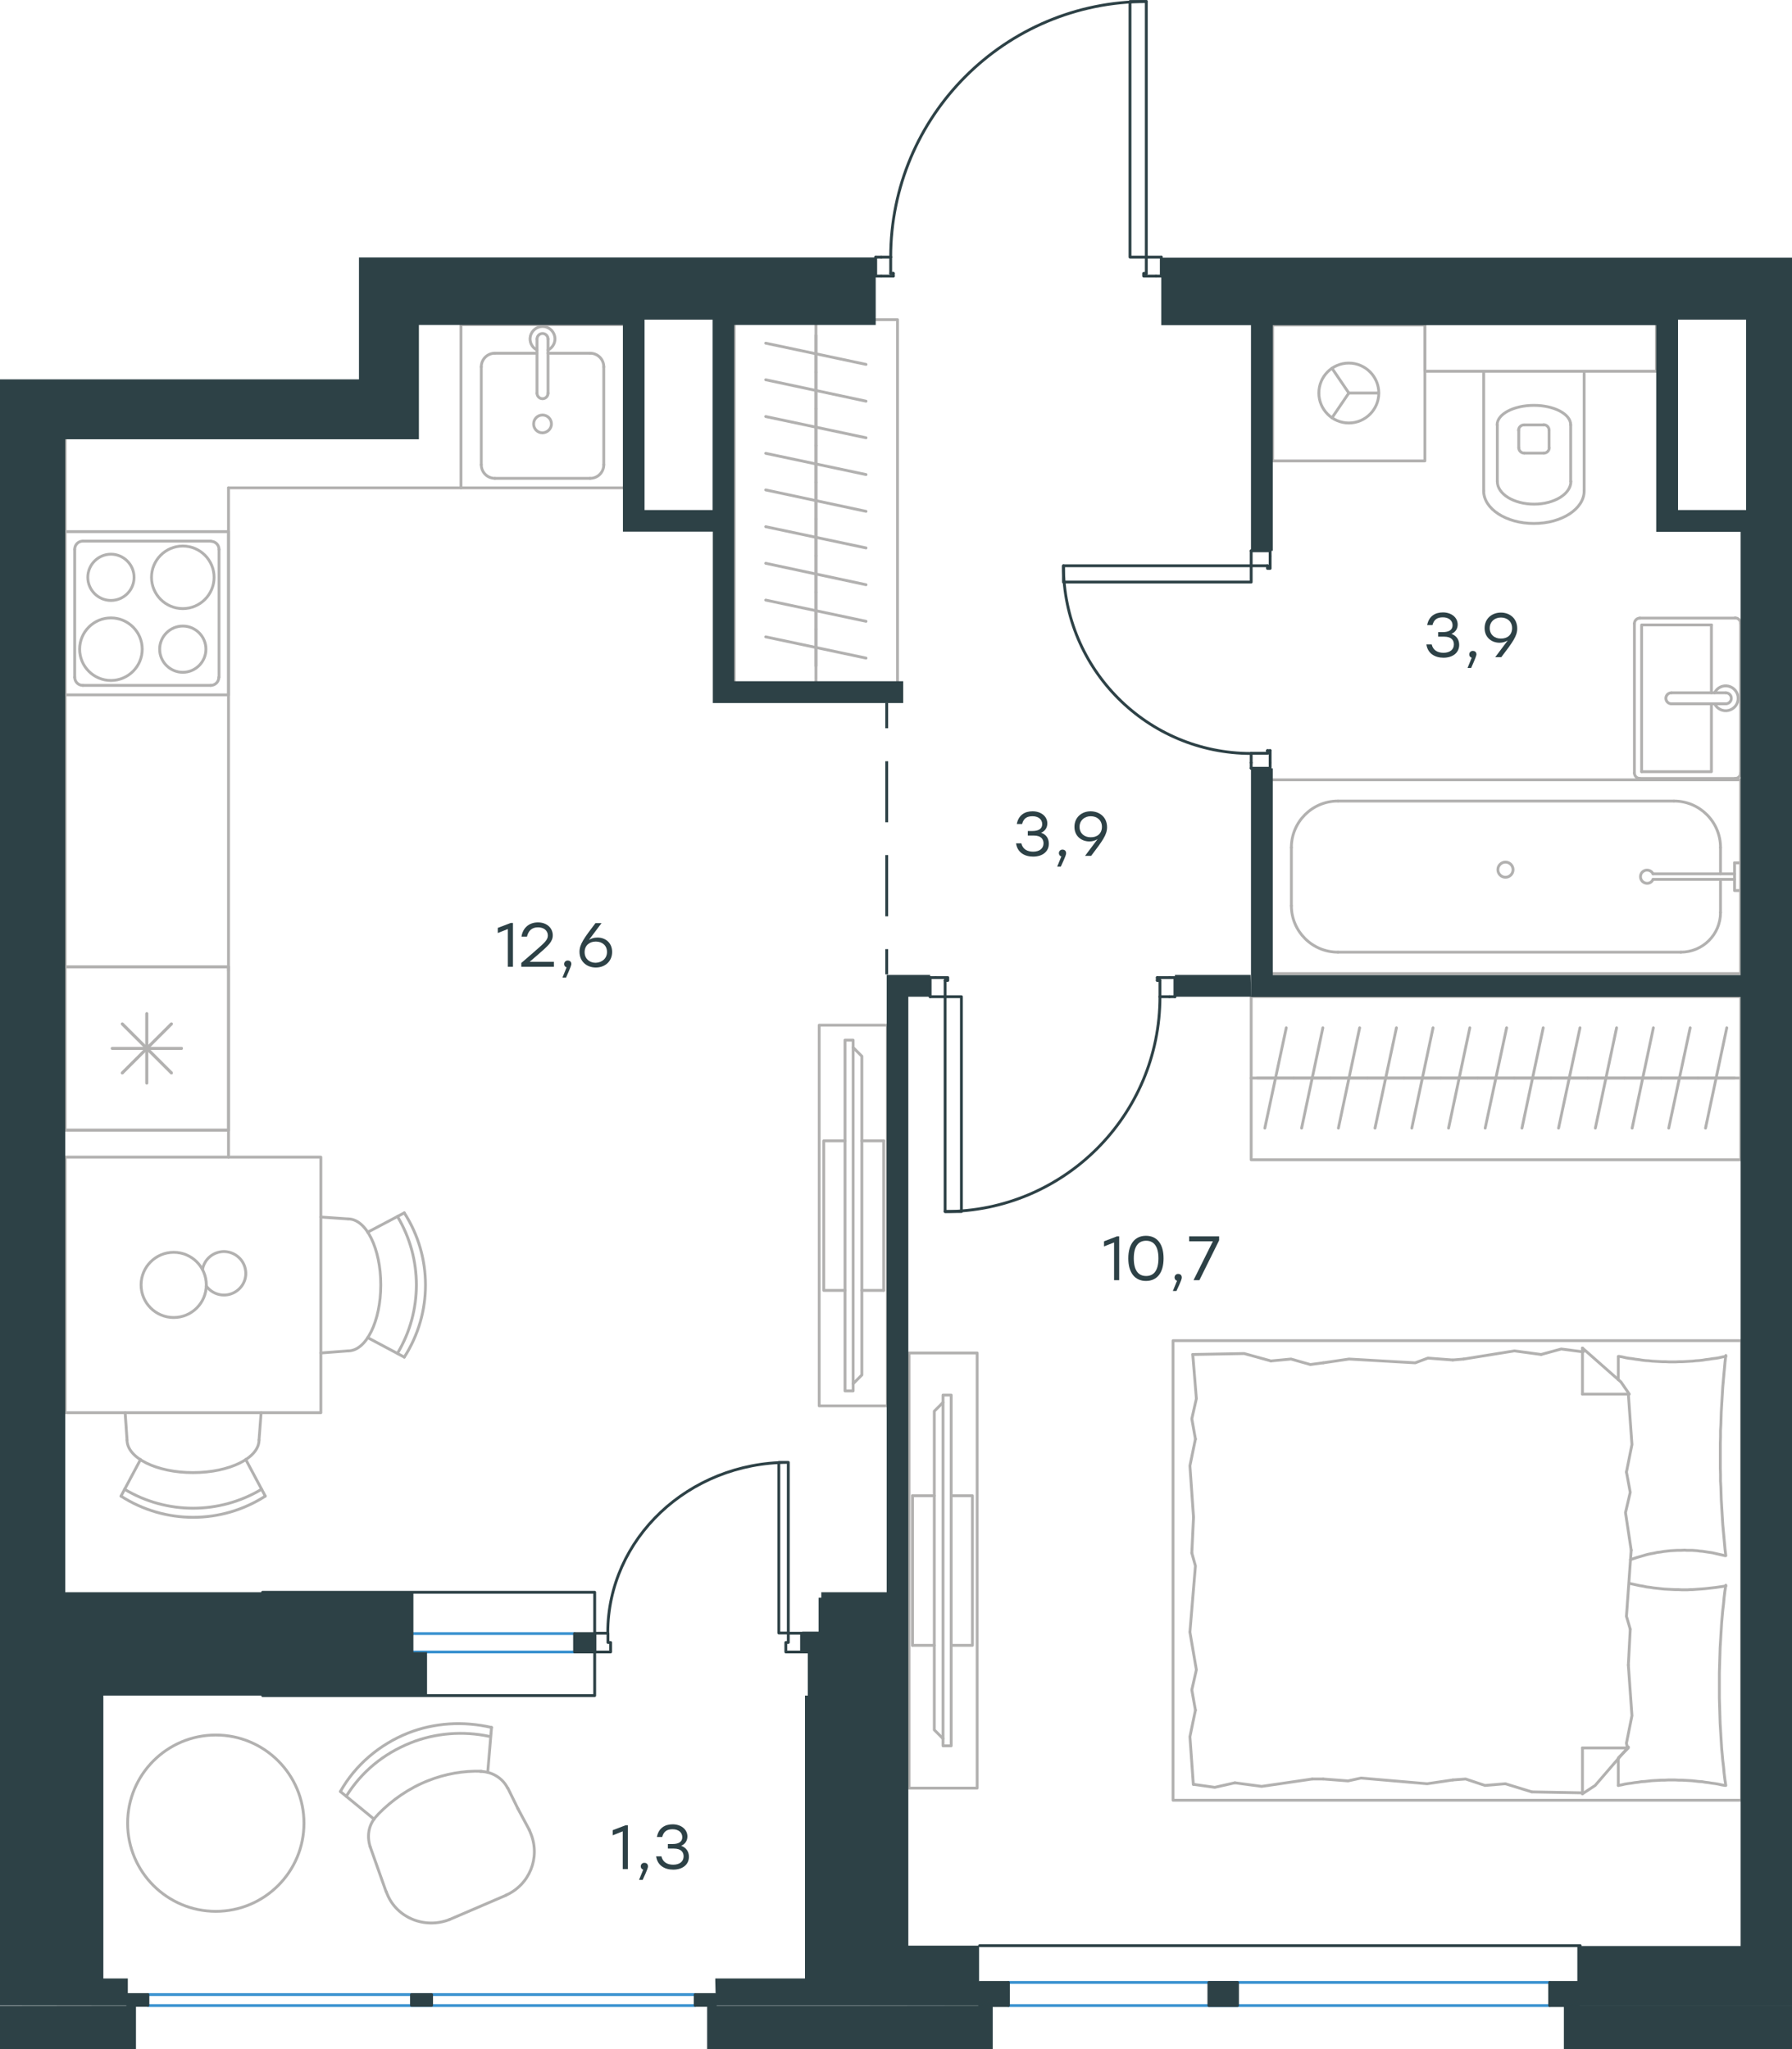 <?xml version="1.0" encoding="utf-8"?>
<!-- Generator: Adobe Illustrator 26.5.0, SVG Export Plug-In . SVG Version: 6.00 Build 0)  -->
<svg version="1.1" id="Слой_1" xmlns="http://www.w3.org/2000/svg" xmlns:xlink="http://www.w3.org/1999/xlink" x="0px" y="0px"
	 viewBox="0 0 945 1080.8" style="enable-background:new 0 0 945 1080.8;" xml:space="preserve">
<style type="text/css">
	.st0{fill:none;stroke:#B2B1B0;stroke-width:1.5;stroke-linecap:round;stroke-linejoin:round;stroke-miterlimit:10;}
	.st1{fill:none;stroke:#B2B1B0;stroke-width:1.5;stroke-linecap:round;stroke-linejoin:round;stroke-miterlimit:22.926;}
	.st2{fill:none;stroke:#2D4146;stroke-width:1.5;stroke-linecap:round;stroke-linejoin:round;stroke-miterlimit:10;}
	.st3{fill:#2D4146;}
	.st4{fill:none;stroke:#2D4146;stroke-width:1.5;stroke-miterlimit:22.926;}
	.st5{fill:none;stroke:#2D4146;stroke-width:1.5;stroke-linecap:round;stroke-linejoin:round;stroke-miterlimit:22.926;}
	.st6{fill:none;stroke:#3C93D0;stroke-width:1.5;stroke-linecap:round;stroke-linejoin:round;stroke-miterlimit:22.926;}
</style>
<g>
	<line class="st0" x1="907.3" y1="481.3" x2="907.3" y2="463.8"/>
	<path class="st0" d="M871.7,460.9c-0.7-1.5-2.3-2.2-3.9-1.9c-1.6,0.4-2.7,1.7-2.7,3.4c0,1.6,1.1,3,2.7,3.4c1.6,0.4,3.2-0.4,3.9-1.9
		"/>
	<line class="st0" x1="914.7" y1="463.8" x2="871.7" y2="463.8"/>
	<line class="st0" x1="914.7" y1="460.9" x2="871.7" y2="460.9"/>
	<line class="st0" x1="914.7" y1="455.1" x2="917.9" y2="455.1"/>
	<polyline class="st0" points="914.7,455.1 914.7,469.7 917.9,469.7 	"/>
	<path class="st0" d="M797.9,458.7c0-2.2-1.8-4-4-4c-2.2,0-4,1.8-4,4c0,2.2,1.8,4,4,4C796.1,462.7,797.9,460.9,797.9,458.7z"/>
	<path class="st0" d="M886.4,502.2c11.5,0,20.9-9.3,20.9-20.9"/>
	<path class="st0" d="M907.3,447c0-13.5-11-24.5-24.5-24.5"/>
	<path class="st0" d="M681,477.7c0,13.5,11,24.5,24.5,24.5"/>
	<path class="st0" d="M705.5,422.5c-13.5,0-24.5,11-24.5,24.5"/>
	<line class="st0" x1="907.3" y1="447" x2="907.3" y2="460.9"/>
	<line class="st0" x1="886.4" y1="502.2" x2="705.6" y2="502.2"/>
	<line class="st0" x1="681" y1="477.7" x2="681" y2="447"/>
	<line class="st0" x1="705.6" y1="422.5" x2="882.7" y2="422.5"/>
	<rect x="669.8" y="411.3" class="st0" width="248.1" height="102.2"/>
	<path class="st0" d="M814.1,239c1.6,0,2.9-1.3,2.9-2.9"/>
	<path class="st0" d="M800.9,236.1c0,1.6,1.3,2.9,2.9,2.9"/>
	<path class="st0" d="M816.9,226.9c0-1.6-1.3-2.9-2.9-2.9"/>
	<path class="st0" d="M803.7,224.1c-1.6,0-2.9,1.3-2.9,2.9"/>
	<line class="st0" x1="816.9" y1="226.9" x2="816.9" y2="236.1"/>
	<line class="st0" x1="814.1" y1="239" x2="803.8" y2="239"/>
	<line class="st0" x1="800.9" y1="236.1" x2="800.9" y2="226.9"/>
	<line class="st0" x1="803.8" y1="224.1" x2="814.1" y2="224.1"/>
	<path class="st0" d="M828.3,224.1c0-5.7-8.7-10.3-19.4-10.3c-10.7,0-19.4,4.6-19.4,10.3"/>
	<line class="st0" x1="828.3" y1="253.9" x2="828.3" y2="224.1"/>
	<path class="st0" d="M789.6,253.9c0,6.7,8.7,12,19.4,12c10.7,0,19.4-5.4,19.4-12"/>
	<line class="st0" x1="789.6" y1="253.9" x2="789.6" y2="224.1"/>
	<path class="st0" d="M782.4,258.9c0,9.5,11.9,17.2,26.5,17.2c14.7,0,26.5-7.7,26.5-17.2"/>
	<line class="st0" x1="835.4" y1="258.9" x2="835.4" y2="195.8"/>
	<line class="st0" x1="782.4" y1="258.9" x2="782.4" y2="195.8"/>
	<polyline class="st0" points="873.5,171.4 873.5,195.8 751.4,195.8 751.4,171.4 	"/>
	<line class="st0" x1="902.5" y1="365.4" x2="902.5" y2="329.6"/>
	<polyline class="st0" points="902.5,371.2 902.5,407 865.7,407 	"/>
	<polyline class="st0" points="865.7,407 865.7,329.6 902.5,329.6 	"/>
	<path class="st0" d="M864.8,326c-1.6,0-2.9,1.3-2.9,2.9"/>
	<path class="st0" d="M861.9,407.7c0,1.6,1.3,2.9,2.9,2.9"/>
	<path class="st0" d="M917.9,328.8c0-1.6-1.3-2.9-2.9-2.9"/>
	<path class="st0" d="M915,410.6c1.6,0,2.9-1.3,2.9-2.9"/>
	<path class="st0" d="M881.4,365.4c-1.6,0-2.9,1.3-2.9,2.9c0,1.6,1.3,2.9,2.9,2.9"/>
	<line class="st0" x1="910.1" y1="365.4" x2="881.4" y2="365.4"/>
	<path class="st0" d="M910.1,371.2c1.6,0,2.9-1.3,2.9-2.9c0-1.6-1.3-2.9-2.9-2.9"/>
	<line class="st0" x1="910.1" y1="371.2" x2="881.4" y2="371.2"/>
	<path class="st0" d="M904.2,371.2c1.3,2.7,4.4,4.2,7.3,3.5c3-0.7,5.1-3.3,5.1-6.4c0-3-2.1-5.7-5.1-6.4c-3-0.7-6,0.8-7.3,3.5"/>
	<line class="st0" x1="915" y1="326" x2="864.8" y2="326"/>
	<line class="st0" x1="861.9" y1="328.9" x2="861.9" y2="407.7"/>
	<line class="st0" x1="864.8" y1="410.6" x2="915" y2="410.6"/>
	<line class="st0" x1="917.9" y1="407.7" x2="917.9" y2="328.9"/>
	<polyline class="st0" points="702.4,194.2 711.3,207.3 702.4,220.4 	"/>
	<line class="st0" x1="711.3" y1="207.3" x2="727" y2="207.3"/>
	<path class="st0" d="M695.5,207.3c0,8.7,7.1,15.8,15.8,15.8c8.7,0,15.8-7.1,15.8-15.8c0-8.7-7.1-15.8-15.8-15.8
		C702.5,191.5,695.5,198.6,695.5,207.3z"/>
	<rect x="671.1" y="171.4" class="st0" width="80.3" height="71.7"/>
	<line class="st0" x1="34.4" y1="596" x2="34.4" y2="231.7"/>
	<line class="st0" x1="64.5" y1="565.9" x2="90.4" y2="540"/>
	<line class="st0" x1="90.4" y1="565.9" x2="64.5" y2="540"/>
	<line class="st0" x1="59.2" y1="552.9" x2="95.7" y2="552.9"/>
	<line class="st0" x1="77.4" y1="571.2" x2="77.4" y2="534.6"/>
	<rect x="34.4" y="509.9" class="st0" width="86.1" height="86.1"/>
	<path class="st0" d="M75,342.4c0-9.1-7.4-16.5-16.5-16.5c-9.1,0-16.5,7.4-16.5,16.5c0,9.1,7.4,16.5,16.5,16.5
		C67.6,358.9,75,351.5,75,342.4z"/>
	<path class="st0" d="M108.6,342.4c0-6.7-5.5-12.2-12.2-12.2c-6.7,0-12.2,5.5-12.2,12.2c0,6.7,5.5,12.2,12.2,12.2
		C103.1,354.6,108.6,349.1,108.6,342.4z"/>
	<path class="st0" d="M112.9,304.5c0-9.1-7.4-16.5-16.5-16.5c-9.1,0-16.5,7.4-16.5,16.5c0,9.1,7.4,16.5,16.5,16.5
		C105.5,321,112.9,313.6,112.9,304.5z"/>
	<path class="st0" d="M70.7,304.5c0-6.7-5.5-12.2-12.2-12.2c-6.7,0-12.2,5.5-12.2,12.2c0,6.7,5.5,12.2,12.2,12.2
		C65.2,316.7,70.7,311.3,70.7,304.5z"/>
	<path class="st0" d="M111.1,361.5c2.4,0,4.3-1.9,4.3-4.3"/>
	<path class="st0" d="M39.4,357.2c0,2.4,1.9,4.3,4.3,4.3"/>
	<path class="st0" d="M115.5,289.8c0-2.4-1.9-4.3-4.3-4.3"/>
	<path class="st0" d="M43.7,285.4c-2.4,0-4.3,1.9-4.3,4.3"/>
	<line class="st0" x1="111.2" y1="361.5" x2="43.7" y2="361.5"/>
	<line class="st0" x1="115.5" y1="289.8" x2="115.5" y2="357.2"/>
	<line class="st0" x1="43.7" y1="285.4" x2="111.2" y2="285.4"/>
	<line class="st0" x1="39.4" y1="357.2" x2="39.4" y2="289.8"/>
	<rect x="34.4" y="280.4" class="st0" width="86.1" height="86.1"/>
	<line class="st0" x1="430.3" y1="351.2" x2="430.3" y2="331.8"/>
	<line class="st0" x1="403.8" y1="335.9" x2="456.7" y2="347.1"/>
	<line class="st0" x1="430.3" y1="331.8" x2="430.3" y2="312.4"/>
	<line class="st0" x1="403.8" y1="316.5" x2="456.7" y2="327.7"/>
	<line class="st0" x1="430.3" y1="312.4" x2="430.3" y2="293.1"/>
	<line class="st0" x1="403.8" y1="297.1" x2="456.7" y2="308.4"/>
	<line class="st0" x1="430.3" y1="359.3" x2="430.3" y2="171.4"/>
	<line class="st0" x1="430.3" y1="293.1" x2="430.3" y2="273.7"/>
	<line class="st0" x1="403.8" y1="277.8" x2="456.7" y2="289"/>
	<line class="st0" x1="430.3" y1="273.7" x2="430.3" y2="254.4"/>
	<line class="st0" x1="403.8" y1="258.4" x2="456.7" y2="269.7"/>
	<line class="st0" x1="430.3" y1="254.4" x2="430.3" y2="235"/>
	<line class="st0" x1="403.8" y1="239.1" x2="456.7" y2="250.3"/>
	<line class="st0" x1="430.3" y1="235" x2="430.3" y2="215.6"/>
	<line class="st0" x1="403.8" y1="219.7" x2="456.7" y2="230.9"/>
	<line class="st0" x1="430.3" y1="215.6" x2="430.3" y2="196.3"/>
	<line class="st0" x1="403.8" y1="200.3" x2="456.7" y2="211.6"/>
	<line class="st0" x1="430.3" y1="196.3" x2="430.3" y2="176.9"/>
	<line class="st0" x1="403.8" y1="181" x2="456.7" y2="192.2"/>
	<polyline class="st0" points="387.2,359.5 387.2,168.6 473.3,168.6 473.3,359.3 	"/>
	<line class="st0" x1="663" y1="568.6" x2="682.3" y2="568.6"/>
	<line class="st0" x1="678.3" y1="542.1" x2="667" y2="595"/>
	<line class="st0" x1="682.3" y1="568.6" x2="701.7" y2="568.6"/>
	<line class="st0" x1="697.6" y1="542.1" x2="686.4" y2="595"/>
	<line class="st0" x1="701.7" y1="568.6" x2="721.1" y2="568.6"/>
	<line class="st0" x1="717" y1="542.1" x2="705.8" y2="595"/>
	<line class="st0" x1="721.1" y1="568.6" x2="740.4" y2="568.6"/>
	<line class="st0" x1="736.4" y1="542.1" x2="725.1" y2="595"/>
	<line class="st0" x1="740.4" y1="568.6" x2="759.8" y2="568.6"/>
	<line class="st0" x1="755.7" y1="542.1" x2="744.5" y2="595"/>
	<line class="st0" x1="759.8" y1="568.6" x2="779.2" y2="568.6"/>
	<line class="st0" x1="775.1" y1="542.1" x2="763.9" y2="595"/>
	<line class="st0" x1="779.2" y1="568.6" x2="798.5" y2="568.6"/>
	<line class="st0" x1="794.5" y1="542.1" x2="783.2" y2="595"/>
	<line class="st0" x1="659.8" y1="568.6" x2="917.9" y2="568.6"/>
	<line class="st0" x1="798.5" y1="568.6" x2="817.9" y2="568.6"/>
	<line class="st0" x1="813.8" y1="542.1" x2="802.6" y2="595"/>
	<line class="st0" x1="817.9" y1="568.6" x2="837.2" y2="568.6"/>
	<line class="st0" x1="833.2" y1="542.1" x2="821.9" y2="595"/>
	<line class="st0" x1="837.2" y1="568.6" x2="856.6" y2="568.6"/>
	<line class="st0" x1="852.5" y1="542.1" x2="841.3" y2="595"/>
	<line class="st0" x1="856.6" y1="568.6" x2="876" y2="568.6"/>
	<line class="st0" x1="871.9" y1="542.1" x2="860.7" y2="595"/>
	<line class="st0" x1="876" y1="568.6" x2="895.3" y2="568.6"/>
	<line class="st0" x1="891.3" y1="542.1" x2="880" y2="595"/>
	<line class="st0" x1="895.3" y1="568.6" x2="914.7" y2="568.6"/>
	<line class="st0" x1="910.6" y1="542.1" x2="899.4" y2="595"/>
	<rect x="659.8" y="525.6" class="st0" width="258.2" height="86.1"/>
	<line class="st0" x1="834.5" y1="945.6" x2="807.8" y2="945.1"/>
	<polyline class="st0" points="858.7,878.2 860.6,904.9 857.7,919.4 858.2,921.9 	"/>
	<polyline class="st0" points="858.7,735.3 860.6,761.9 857.7,776.4 	"/>
	<polyline class="st0" points="860.2,817.6 857.7,852.5 859.7,859.3 	"/>
	<polyline class="st0" points="857.7,776.4 859.7,787.1 857.2,797.8 860.2,817.6 	"/>
	<line class="st0" x1="859.7" y1="859.3" x2="858.7" y2="878.2"/>
	<polyline class="st0" points="853.4,941.7 855.1,941.4 856.8,941 858.6,940.7 860.3,940.5 862.1,940.2 863.9,940 865.6,939.7 
		867.4,939.6 869.2,939.4 871,939.2 872.7,939.1 874.5,939 876.2,938.9 878,938.9 879.7,938.8 881.5,938.8 883.3,938.8 885.1,938.9 
		886.9,938.9 888.7,939 890.4,939.1 892.2,939.2 894,939.4 895.7,939.6 897.5,939.7 899.2,940 900.9,940.2 902.7,940.5 904.4,940.7 
		906.1,941 907.9,941.4 909.6,941.7 	"/>
	<polyline class="st0" points="910.1,941.7 909.6,938.5 909.2,935.2 908.9,931.9 908.5,928.6 908.2,925.3 907.9,922.1 907.7,918.8 
		907.5,915.5 907.3,912.2 907.1,908.9 907,905.6 906.9,902.3 906.8,898.9 906.7,895.6 906.7,892.3 906.7,888.9 906.7,885.6 
		906.7,882.3 906.8,879 906.9,875.7 907,872.4 907.1,869.1 907.3,865.8 907.5,862.5 907.7,859.2 907.9,855.9 908.2,852.5 
		908.5,849.2 908.9,845.9 909.2,842.6 909.6,839.3 910.1,836.1 	"/>
	<polyline class="st0" points="771.9,716.8 798.6,712.5 812.7,714.4 	"/>
	<polyline class="st0" points="812.7,714.4 823.3,711.5 834,712.9 835,712.9 	"/>
	<line class="st0" x1="766.1" y1="717.3" x2="771.9" y2="716.8"/>
	<polyline class="st0" points="697.8,718.8 711.4,716.8 746.3,718.8 753,716.3 766.1,717.3 	"/>
	<polyline class="st0" points="629,714.4 656.1,713.9 670.2,717.8 	"/>
	<polyline class="st0" points="670.2,717.8 680.8,716.8 691,719.7 697.8,718.8 	"/>
	<polyline class="st0" points="692,938.3 665.3,942.2 651.2,940.3 	"/>
	<polyline class="st0" points="651.2,940.3 640.6,942.7 629.9,941.2 	"/>
	<line class="st0" x1="697.8" y1="938.3" x2="692" y2="938.3"/>
	<polyline class="st0" points="766.1,938.8 752.6,940.8 717.7,937.8 710.9,939.3 697.8,938.3 	"/>
	<line class="st0" x1="807.8" y1="945.1" x2="793.8" y2="940.8"/>
	<polyline class="st0" points="793.8,940.8 783.1,941.7 772.9,938.3 766.1,938.8 	"/>
	<polyline class="st0" points="910.1,836.5 904.6,837.3 901.9,837.6 899.2,837.9 897.9,838 896.6,838.1 895.2,838.2 893.9,838.3 
		892.6,838.4 891.3,838.4 890,838.5 888.7,838.5 886.8,838.5 885,838.4 883.1,838.4 881.2,838.3 879.3,838.2 877.5,838.1 
		875.6,837.9 873.8,837.7 871.9,837.5 870.1,837.2 868.3,837 866.5,836.6 864.6,836.3 862.8,835.9 861,835.5 859.2,835.1 	"/>
	<polyline class="st0" points="910.1,715.4 908.3,715.7 906.6,716.1 904.9,716.4 903.1,716.6 901.3,716.9 899.6,717.1 897.8,717.4 
		896,717.6 894.3,717.7 892.5,717.9 890.7,718 889,718.1 887.2,718.2 885.4,718.2 883.7,718.3 882,718.3 880.1,718.3 878.3,718.2 
		876.6,718.2 874.8,718.1 873,718 871.2,717.9 869.5,717.7 867.7,717.6 866,717.4 864.2,717.1 862.5,716.9 860.8,716.6 859,716.4 
		857.3,716.1 855.6,715.7 853.9,715.4 	"/>
	<polyline class="st0" points="859.8,822.6 861.6,822 863.4,821.4 865.2,820.9 866.9,820.4 868.6,819.9 870.4,819.5 872.1,819.2 
		873.9,818.8 875.6,818.6 877.3,818.3 879.1,818.1 880.9,817.9 882.7,817.8 884.5,817.7 886.4,817.7 888.3,817.6 889.6,817.7 
		891,817.7 892.3,817.7 893.7,817.8 895.1,817.9 896.4,818.1 897.8,818.2 899.1,818.4 900.4,818.6 901.8,818.8 903.1,819 
		904.4,819.3 905.7,819.6 907,819.9 908.3,820.2 909.6,820.5 	"/>
	<polyline class="st0" points="910.1,820.5 909.7,817.3 909.4,814 909.1,810.7 908.8,807.5 908.5,804.2 908.3,800.9 908.1,797.6 
		907.9,794.3 907.7,791 907.6,787.7 907.5,784.4 907.3,781.1 907.3,777.8 907.2,774.4 907.2,771.1 907.2,767.7 907.2,764.4 
		907.2,761.2 907.3,757.9 907.3,754.6 907.5,751.3 907.6,747.9 907.7,744.6 907.9,741.3 908.1,738 908.3,734.7 908.5,731.4 
		908.8,728.1 909.1,724.7 909.4,721.5 909.7,718.2 910.1,714.9 	"/>
	<polyline class="st0" points="629.4,800.2 627.5,773.1 630.4,759 	"/>
	<polyline class="st0" points="630.4,759 628.5,748.3 630.9,737.7 629,714.4 	"/>
	<polyline class="st0" points="629.3,941.2 627.5,916 630.4,902 	"/>
	<polyline class="st0" points="627.5,860.8 630.4,825.9 628.5,819.1 	"/>
	<polyline class="st0" points="630.4,902 628.5,891.3 630.9,880.7 627.5,860.8 	"/>
	<line class="st0" x1="628.5" y1="819.1" x2="629.4" y2="800.2"/>
	<line class="st0" x1="834.5" y1="711" x2="834.5" y2="735.3"/>
	<polyline class="st0" points="858.7,921.4 841.2,941.7 834.5,946.1 	"/>
	<line class="st0" x1="858.7" y1="735.3" x2="834.5" y2="735.3"/>
	<line class="st0" x1="853.4" y1="941.7" x2="853.4" y2="927.6"/>
	<polyline class="st0" points="834.5,711 854.8,728.9 859.2,735.3 	"/>
	<line class="st0" x1="834.5" y1="946.1" x2="834.5" y2="921.9"/>
	<polyline class="st0" points="853.4,927.2 858.7,921.9 834.5,921.9 	"/>
	<line class="st0" x1="853.4" y1="727.7" x2="853.4" y2="715.4"/>
	<rect x="618.6" y="707.1" class="st0" width="299.8" height="242.4"/>
	<rect x="479.4" y="713.6" class="st0" width="35.9" height="229.5"/>
	<line class="st0" x1="481.2" y1="867.8" x2="492.7" y2="867.8"/>
	<line class="st0" x1="481.2" y1="788.9" x2="492.7" y2="788.9"/>
	<polyline class="st0" points="497.3,739.7 492.7,744.3 492.7,912.4 497.3,917 	"/>
	<rect x="497.3" y="735.8" class="st0" width="4.3" height="185"/>
	<polyline class="st0" points="501.6,788.9 512.8,788.9 512.8,867.8 501.6,867.8 	"/>
	<line class="st0" x1="481.2" y1="867.8" x2="481.2" y2="788.9"/>
	<rect x="432" y="540.7" class="st0" width="35.9" height="200.8"/>
	<line class="st0" x1="466" y1="680.6" x2="454.5" y2="680.6"/>
	<line class="st0" x1="466" y1="601.7" x2="454.5" y2="601.7"/>
	<polyline class="st0" points="449.9,552.5 454.5,557.1 454.5,725.2 449.9,729.8 	"/>
	<rect x="445.6" y="548.6" class="st0" width="4.3" height="185"/>
	<polyline class="st0" points="445.6,601.7 434.4,601.7 434.4,680.6 445.6,680.6 	"/>
	<line class="st0" x1="466" y1="680.6" x2="466" y2="601.7"/>
	<path class="st0" d="M209.6,713.8c13.3-22.2,13.3-50,0-72.2"/>
	<path class="st0" d="M213.2,715.8c14.9-23.2,14.9-52.9,0-76.1"/>
	<line class="st0" x1="193.9" y1="705.5" x2="213.2" y2="715.8"/>
	<line class="st0" x1="193.9" y1="649.9" x2="213.2" y2="639.7"/>
	<line class="st0" x1="183.6" y1="642.9" x2="169.2" y2="641.9"/>
	<line class="st0" x1="183.6" y1="712.5" x2="169.2" y2="713.6"/>
	<path class="st0" d="M183.6,712.5c9.5,0,17.2-15.6,17.2-34.8c0-19.2-7.7-34.8-17.2-34.8"/>
	<path class="st0" d="M65.7,785.5c22.2,13.3,50,13.3,72.2,0"/>
	<path class="st0" d="M63.8,789.1c23.2,14.9,52.9,14.9,76.1,0"/>
	<line class="st0" x1="74.1" y1="769.8" x2="63.8" y2="789.1"/>
	<line class="st0" x1="129.6" y1="769.8" x2="139.9" y2="789.1"/>
	<line class="st0" x1="136.6" y1="759.5" x2="137.7" y2="745.1"/>
	<line class="st0" x1="67" y1="759.5" x2="66" y2="745.1"/>
	<path class="st0" d="M67,759.5c0,9.5,15.6,17.2,34.8,17.2c19.2,0,34.8-7.7,34.8-17.2"/>
	<path class="st0" d="M108.8,678.3c3.2,4.4,9.1,6,14.1,3.7c5-2.3,7.7-7.7,6.4-13c-1.2-5.3-6.1-9-11.5-8.9c-5.5,0.2-10.1,4.1-11,9.5"
		/>
	<path class="st0" d="M108.8,677.7c0-9.5-7.7-17.2-17.2-17.2c-9.5,0-17.2,7.7-17.2,17.2c0,9.5,7.7,17.2,17.2,17.2
		C101.1,694.9,108.8,687.2,108.8,677.7z"/>
	<rect x="34.4" y="610.3" class="st0" width="134.8" height="134.8"/>
	<line class="st0" x1="64.5" y1="565.9" x2="90.4" y2="540.1"/>
	<line class="st0" x1="90.4" y1="565.9" x2="64.5" y2="540.1"/>
	<line class="st0" x1="59.2" y1="553" x2="95.7" y2="553"/>
	<line class="st0" x1="77.4" y1="571.3" x2="77.4" y2="534.7"/>
	<rect x="34.4" y="510" class="st0" width="86.1" height="86.1"/>
	<g>
		<line class="st0" x1="311.2" y1="186.3" x2="289" y2="186.3"/>
		<path class="st0" d="M290.8,223.6c0-2.6-2.1-4.7-4.7-4.7c-2.6,0-4.7,2.1-4.7,4.7c0,2.6,2.1,4.7,4.7,4.7
			C288.7,228.2,290.8,226.1,290.8,223.6z"/>
		<path class="st0" d="M283.2,207.4c0,1.6,1.3,2.9,2.9,2.9c1.6,0,2.9-1.3,2.9-2.9"/>
		<line class="st0" x1="289" y1="178.8" x2="289" y2="207.4"/>
		<path class="st0" d="M289,178.8c0-1.6-1.3-2.9-2.9-2.9c-1.6,0-2.9,1.3-2.9,2.9"/>
		<line class="st0" x1="283.2" y1="178.8" x2="283.2" y2="207.4"/>
		<path class="st0" d="M289,184.6c2.7-1.3,4.2-4.4,3.5-7.3c-0.7-3-3.3-5.1-6.4-5.1c-3,0-5.7,2.1-6.4,5.1c-0.7,3,0.8,6,3.5,7.3"/>
		<path class="st0" d="M318.4,193.5c0-4-3.2-7.2-7.2-7.2"/>
		<path class="st0" d="M261,186.3c-4,0-7.2,3.2-7.2,7.2"/>
		<path class="st0" d="M311.2,252.3c4,0,7.2-3.2,7.2-7.2"/>
		<path class="st0" d="M253.8,245.1c0,4,3.2,7.2,7.2,7.2"/>
		<line class="st0" x1="318.4" y1="193.5" x2="318.4" y2="245.1"/>
		<line class="st0" x1="311.2" y1="252.3" x2="261" y2="252.3"/>
		<line class="st0" x1="253.8" y1="245.1" x2="253.8" y2="193.5"/>
		<line class="st0" x1="261" y1="186.3" x2="283.2" y2="186.3"/>
		<rect x="243.1" y="171.2" class="st0" width="86.1" height="86.1"/>
	</g>
	<g>
		<g>
			<line class="st1" x1="237.1" y1="1012.4" x2="266.9" y2="999.6"/>
			<line class="st1" x1="273.1" y1="953.9" x2="267.8" y2="943.1"/>
			<line class="st1" x1="279.1" y1="965.1" x2="273.1" y2="953.9"/>
			<line class="st1" x1="203.6" y1="997.7" x2="195.2" y2="974"/>
			<line class="st1" x1="179.5" y1="944.9" x2="197.3" y2="959.5"/>
			<line class="st1" x1="259.2" y1="911.1" x2="257.2" y2="934.8"/>
			<path class="st1" d="M237.1,1012.4L237.1,1012.4c-13,5.2-27.9-0.9-32.9-13.4c-0.2-0.4-0.4-0.9-0.5-1.3"/>
			<path class="st1" d="M182.6,947.4c8-12.9,19.7-22.5,34-28.2c13-5.2,27.7-6.3,41.3-3.4"/>
			<path class="st1" d="M199.4,956.9c7.4-7.6,16.4-13.8,26.3-17.7c9-3.6,18.7-5.3,28.2-5"/>
			<path class="st1" d="M179.5,944.9c7.9-14.1,20.8-24.9,35.6-30.8c13.9-5.5,29.2-6.4,44.1-3"/>
			<path class="st1" d="M279.1,965.1c0.4,0.9,0.5,1.3,0.9,2.2c5,12.6-0.8,26.8-13.2,32.3"/>
			<path class="st1" d="M253.3,934.3c6.3,0.1,11.8,3.6,14.4,8.8"/>
			<path class="st1" d="M195.2,974c-1.9-6-0.7-12.2,3.8-16.6"/>
		</g>
		<circle class="st1" cx="113.8" cy="961.6" r="46.5"/>
	</g>
	<line class="st0" x1="243.1" y1="257.3" x2="120.5" y2="257.3"/>
	<line class="st0" x1="120.5" y1="511.9" x2="120.5" y2="257.3"/>
	<line class="st0" x1="120.5" y1="596" x2="120.5" y2="610.3"/>
</g>
<line class="st2" x1="464.7" y1="135.6" x2="461.8" y2="135.6"/>
<polyline class="st2" points="612.4,135.6 609.6,135.6 604.5,135.6 "/>
<line class="st2" x1="469.7" y1="135.6" x2="464.7" y2="135.6"/>
<path class="st2" d="M604.5,0.8c-74.5,0-134.8,60.4-134.8,134.8"/>
<line class="st2" x1="464.7" y1="145.6" x2="471.1" y2="145.6"/>
<line class="st2" x1="609.6" y1="145.6" x2="612.4" y2="145.6"/>
<line class="st2" x1="604.5" y1="135.6" x2="604.5" y2="144.2"/>
<polyline class="st2" points="609.6,145.6 603.1,145.6 603.1,144.2 604.5,144.2 "/>
<line class="st2" x1="612.4" y1="135.6" x2="612.4" y2="145.6"/>
<line class="st2" x1="469.7" y1="144.2" x2="471.1" y2="144.2"/>
<polyline class="st2" points="461.8,135.6 461.8,145.6 464.7,145.6 "/>
<line class="st2" x1="469.7" y1="135.6" x2="469.7" y2="144.2"/>
<line class="st2" x1="471.1" y1="144.2" x2="471.1" y2="145.6"/>
<polygon class="st2" points="604.5,104 604.5,0.8 595.9,0.8 595.9,32.2 595.9,135.6 604.5,135.6 "/>
<line class="st2" x1="659.8" y1="402.3" x2="659.8" y2="405.2"/>
<polyline class="st2" points="659.8,290.5 659.8,293.3 659.8,298.4 "/>
<line class="st2" x1="659.8" y1="397.3" x2="659.8" y2="402.3"/>
<path class="st2" d="M560.8,298.4c0,54.7,44.3,99,99,99"/>
<line class="st2" x1="669.8" y1="402.3" x2="669.8" y2="395.9"/>
<line class="st2" x1="669.8" y1="293.3" x2="669.8" y2="290.5"/>
<line class="st2" x1="659.8" y1="298.4" x2="668.4" y2="298.4"/>
<polyline class="st2" points="669.8,293.3 669.8,299.8 668.4,299.8 668.4,298.4 "/>
<line class="st2" x1="659.8" y1="290.5" x2="669.8" y2="290.5"/>
<line class="st2" x1="668.4" y1="397.3" x2="668.4" y2="395.9"/>
<polyline class="st2" points="659.8,405.2 669.8,405.2 669.8,402.3 "/>
<line class="st2" x1="659.8" y1="397.3" x2="668.4" y2="397.3"/>
<line class="st2" x1="668.4" y1="395.9" x2="669.8" y2="395.9"/>
<polygon class="st2" points="628.2,298.4 560.8,298.4 560.8,307 592.2,307 659.8,307 659.8,298.4 "/>
<line class="st2" x1="616.7" y1="525.7" x2="619.6" y2="525.7"/>
<polyline class="st2" points="490.5,525.7 493.4,525.7 498.4,525.7 "/>
<line class="st2" x1="611.7" y1="525.7" x2="616.7" y2="525.7"/>
<path class="st2" d="M498.4,639c62.6,0,113.3-50.7,113.3-113.3"/>
<line class="st2" x1="616.7" y1="515.6" x2="610.3" y2="515.6"/>
<line class="st2" x1="493.4" y1="515.6" x2="490.5" y2="515.6"/>
<line class="st2" x1="498.4" y1="525.7" x2="498.4" y2="517.1"/>
<polyline class="st2" points="493.4,515.6 499.8,515.6 499.8,517.1 498.4,517.1 "/>
<line class="st2" x1="490.5" y1="525.7" x2="490.5" y2="515.6"/>
<line class="st2" x1="611.7" y1="517.1" x2="610.3" y2="517.1"/>
<polyline class="st2" points="619.6,525.7 619.6,515.6 616.7,515.6 "/>
<line class="st2" x1="611.7" y1="525.7" x2="611.7" y2="517.1"/>
<line class="st2" x1="610.3" y1="517.1" x2="610.3" y2="515.6"/>
<polygon class="st2" points="498.4,557.3 498.4,639 507,639 507,607.6 507,525.7 498.4,525.7 "/>
<g>
	<path class="st3" d="M270.5,486.8v23.1h-2.7V490l-5.3,2.1v-2.7l6.8-2.6H270.5z"/>
	<path class="st3" d="M292.2,509.9h-17.3v-2l6.7-5.8c5.6-4.9,7.3-6.3,7.3-8.7c0-2.5-2-4.3-5.2-4.3c-3.3,0-5.1,1.9-5.8,4.9H275
		c0.7-4.6,4-7.5,8.7-7.5c4.7,0,7.8,3,7.8,6.8c0,3.4-2.4,5.5-7.8,10.2l-4.4,3.8h12.8V509.9z"/>
	<path class="st3" d="M298.5,515.6h-1.9l2.2-5.4c-0.8-0.2-1.3-0.9-1.3-1.7c0-1.1,0.8-1.9,1.9-1.9c0.8,0,1.9,0.4,1.9,1.9
		C301.2,509.1,301.1,509.8,298.5,515.6z"/>
	<path class="st3" d="M322.8,502.1c0,5-3.8,8.2-8.6,8.2c-4.7,0-8.6-3.1-8.6-8.3c0-4,2.4-7.2,8.4-15.1h3.2l-6.6,8.8
		c1.2-0.7,2.6-1.2,4.3-1.2C319.1,494.4,322.8,497.1,322.8,502.1z M320.1,502.1c0-3.5-2.6-5.5-5.9-5.5c-3.4,0-5.9,2.1-5.9,5.6
		c0,3.5,2.6,5.6,5.8,5.6C317.5,507.7,320.1,505.5,320.1,502.1z"/>
</g>
<g>
	<path class="st3" d="M331.1,962.7v23.1h-2.7v-19.9l-5.3,2.1v-2.7l6.8-2.6H331.1z"/>
	<path class="st3" d="M338.9,991.5h-1.9l2.2-5.4c-0.8-0.2-1.3-0.9-1.3-1.7c0-1.1,0.8-1.9,1.9-1.9c0.8,0,1.9,0.4,1.9,1.9
		C341.7,984.9,341.6,985.7,338.9,991.5z"/>
	<path class="st3" d="M363.3,979.3c0,4.2-3.4,6.8-8.3,6.8c-4.5,0-8.3-2.2-9-7h2.8c0.7,3.1,3.2,4.4,6.2,4.4c3.4,0,5.5-1.7,5.5-4.4
		c0-2.3-1.4-4.1-5.1-4.1h-3.2v-2.4h2.4c3.5,0,5.2-1.3,5.2-3.6c0-2.6-2.1-4.2-5.1-4.2c-2.8,0-4.7,1-5.5,4.1h-2.8
		c0.9-4.7,4.2-6.7,8.3-6.7c4.4,0,7.8,2.6,7.8,6.4c0,2.2-1.2,4.1-3.3,4.9C361.8,974.5,363.3,976.5,363.3,979.3z"/>
</g>
<g>
	<path class="st3" d="M590.2,652.1v23.1h-2.7v-19.9l-5.3,2.1v-2.7l6.8-2.6H590.2z"/>
	<path class="st3" d="M613.6,663.7c0,7.6-3.4,11.9-9.3,11.9c-5.8,0-9.3-4.3-9.3-11.9s3.5-11.9,9.3-11.9
		C610.2,651.8,613.6,656.1,613.6,663.7z M610.9,663.7c0-6.6-2.6-9.3-6.5-9.3s-6.5,2.7-6.5,9.3c0,6.6,2.6,9.3,6.5,9.3
		S610.9,670.3,610.9,663.7z"/>
	<path class="st3" d="M620.4,680.9h-1.9l2.2-5.4c-0.8-0.2-1.3-0.9-1.3-1.7c0-1.1,0.8-1.9,1.9-1.9c0.8,0,1.9,0.4,1.9,1.9
		C623.2,674.4,623.1,675.1,620.4,680.9z"/>
	<path class="st3" d="M642.9,652.1v2.1l-10.4,21h-3.1l10.2-20.5h-12.5v-2.6H642.9z"/>
</g>
<g>
	<path class="st3" d="M553.1,445c0,4.2-3.4,6.8-8.3,6.8c-4.5,0-8.3-2.2-9-7h2.8c0.7,3.1,3.2,4.4,6.2,4.4c3.4,0,5.5-1.7,5.5-4.4
		c0-2.3-1.4-4.1-5.1-4.1H542v-2.4h2.4c3.5,0,5.2-1.3,5.2-3.6c0-2.6-2.1-4.2-5.1-4.2c-2.8,0-4.7,1-5.5,4.1h-2.8
		c0.9-4.7,4.2-6.7,8.3-6.7c4.4,0,7.8,2.6,7.8,6.4c0,2.2-1.2,4.1-3.3,4.9C551.6,440.1,553.1,442.1,553.1,445z"/>
	<path class="st3" d="M559.4,457.1h-1.9l2.2-5.4c-0.8-0.2-1.3-0.9-1.3-1.7c0-1.1,0.8-1.9,1.9-1.9c0.8,0,1.9,0.4,1.9,1.9
		C562.2,450.6,562.1,451.3,559.4,457.1z"/>
	<path class="st3" d="M583.8,436.3c0,4-2.4,7.2-8.4,15.1h-3.2l6.6-8.8c-1.2,0.7-2.6,1.2-4.3,1.2c-4.1,0-7.9-2.7-7.9-7.7
		c0-5,3.8-8.2,8.6-8.2C579.9,428,583.8,431,583.8,436.3z M581.1,436.1c0-3.5-2.6-5.6-5.9-5.6c-3.3,0-5.9,2.2-5.9,5.6
		c0,3.5,2.6,5.5,5.8,5.5C578.6,441.7,581.1,439.6,581.1,436.1z"/>
</g>
<g>
	<path class="st3" d="M769.5,340.1c0,4.2-3.4,6.8-8.3,6.8c-4.5,0-8.3-2.2-9-7h2.8c0.7,3.1,3.2,4.4,6.2,4.4c3.4,0,5.5-1.7,5.5-4.4
		c0-2.3-1.4-4.1-5.1-4.1h-3.2v-2.4h2.4c3.5,0,5.2-1.3,5.2-3.6c0-2.6-2.1-4.2-5.1-4.2c-2.8,0-4.7,1-5.5,4.1h-2.8
		c0.9-4.7,4.2-6.7,8.3-6.7c4.4,0,7.8,2.6,7.8,6.4c0,2.2-1.2,4.1-3.3,4.9C768,335.3,769.5,337.3,769.5,340.1z"/>
	<path class="st3" d="M775.8,352.3h-1.9l2.2-5.4c-0.8-0.2-1.3-0.9-1.3-1.7c0-1.1,0.8-1.9,1.9-1.9c0.8,0,1.9,0.4,1.9,1.9
		C778.5,345.7,778.4,346.5,775.8,352.3z"/>
	<path class="st3" d="M800.1,331.5c0,4-2.4,7.2-8.4,15.1h-3.2l6.6-8.8c-1.2,0.7-2.6,1.2-4.3,1.2c-4.1,0-7.9-2.7-7.9-7.7
		c0-5,3.8-8.2,8.6-8.2C796.2,323.1,800.1,326.2,800.1,331.5z M797.4,331.3c0-3.5-2.6-5.6-5.9-5.6c-3.3,0-5.9,2.2-5.9,5.6
		c0,3.5,2.6,5.5,5.8,5.5C794.9,336.9,797.4,334.8,797.4,331.3z"/>
</g>
<line class="st4" x1="467.6" y1="513.9" x2="467.6" y2="500.6"/>
<line class="st4" x1="467.6" y1="483.3" x2="467.6" y2="451"/>
<line class="st4" x1="467.6" y1="433.7" x2="467.6" y2="401.5"/>
<line class="st4" x1="467.6" y1="384.1" x2="467.6" y2="370.8"/>
<path class="st5" d="M422.7,871.3v-9.9h-7v4.9h-1.3v5H422.7z M313.6,871.3h8.4v-5h-1.4v-4.9h-7V871.3z M415.7,771.3
	c-52.6,0-95.2,40.3-95.2,89.9 M415.7,771.3h-5v90h5V771.3z"/>
<line class="st6" x1="148.7" y1="861.6" x2="303" y2="861.6"/>
<line class="st6" x1="149" y1="871.3" x2="303" y2="871.3"/>
<rect x="138.5" y="839.8" class="st5" width="175.1" height="54.5"/>
<rect x="303" y="861.6" class="st5" width="10.6" height="9.7"/>
<rect x="423.3" y="861.3" class="st5" width="9.9" height="10"/>
<line class="st5" x1="516.6" y1="1026.2" x2="833.3" y2="1026.2"/>
<line class="st6" x1="531.8" y1="1057.8" x2="817.2" y2="1057.8"/>
<line class="st6" x1="531.8" y1="1045.6" x2="817.2" y2="1045.6"/>
<rect x="516.6" y="1045.6" class="st5" width="15.2" height="12.2"/>
<rect x="637.5" y="1045.6" class="st5" width="15.1" height="12.2"/>
<rect x="817.2" y="1045.6" class="st5" width="15.1" height="12.2"/>
<line class="st6" x1="366.6" y1="1057.8" x2="78" y2="1057.8"/>
<line class="st6" x1="366.6" y1="1052" x2="78" y2="1052"/>
<rect x="67.4" y="1052" class="st5" width="10.6" height="5.7"/>
<rect x="366.6" y="1052" class="st5" width="10.6" height="5.7"/>
<rect x="217" y="1052" class="st5" width="10.6" height="5.7"/>
<rect x="303" y="861.6" class="st3" width="10.6" height="9.7"/>
<rect x="516.6" y="1045.6" class="st3" width="15.2" height="12.2"/>
<rect x="637.5" y="1045.6" class="st3" width="15.1" height="12.2"/>
<rect x="366.6" y="1052" class="st3" width="10.6" height="5.7"/>
<rect x="217" y="1052" class="st3" width="10.6" height="5.7"/>
<polygon class="st3" points="377.2,1057.8 426,1057.8 447.5,1057.8 476.2,1057.8 516.3,1057.8 516.3,1029.1 516.3,1026.2 
	479,1026.2 479,842.7 479,525.7 490.5,525.7 490.5,514.2 467.6,514.2 467.6,525.7 467.6,839.8 433.1,839.8 433.1,842.7 431.7,842.7 
	431.7,861.3 423.3,861.3 423.3,871.3 431.7,871.3 431.7,871.4 426,871.4 426,894.3 424.5,894.3 424.5,1043.5 377.2,1043.5 
	377.2,1044.9 377.5,1056.4 377.2,1056.4 "/>
<polygon class="st3" points="372.9,1057.9 372.9,1079.3 372.9,1080.7 447.5,1080.7 523.5,1080.7 523.5,1079.3 523.5,1057.8 
	446.2,1057.9 "/>
<polygon class="st3" points="619.6,514.2 619.6,525.7 659.5,525.7 659.8,525.7 659.5,514.2 "/>
<polygon class="st3" points="0,1079.3 0,1080.8 67.2,1080.8 71.7,1080.8 71.7,1079.3 71.7,1057.8 0,1057.9 "/>
<polygon class="st3" points="824.7,1079.3 824.7,1080.7 945,1080.7 945,1079.3 945,1057.8 824.7,1057.9 "/>
<path class="st3" d="M387.2,359.3V171.4h74.6v-2.9v-28.7v-4h-74.6H189.3v15.5v17.2v31.6h-31.1h-56.4H90.4H31.6H0v25.8v11.5v788.8
	v31.5h2.9h28.7h21.5h9.2h4.8h0.3l0,0H78v-5.7H67.4v-7.1v-1.4h-5.1h-7.8V894.3h170.7v-1.4v-21.5h-2.9H218v-28.7v-2.9H34.4V231.7
	h186.5v-2.9v-57.4h107.6v109h11.5h35.9v90.4h11.5h88.9v-11.5H387.2z M67.4,1056.4v1.4l-0.3-1.4H67.4z M375.8,269h-35.9V168.6h35.9
	V269z"/>
<path class="st3" d="M945,135.9H612.4v4v28.7v2.9h47.3v119h11.5v-119h202.2V269v11.5h44.5v233.8H671.2v-109h-11.5v109v11.5h258.2
	v500.6h-86.1v2.9v16.5h-14.7v12.2h14.7v0h88.9h5.3H945V135.9z M920.8,269h-35.9V168.6h35.9V269z"/>
</svg>
